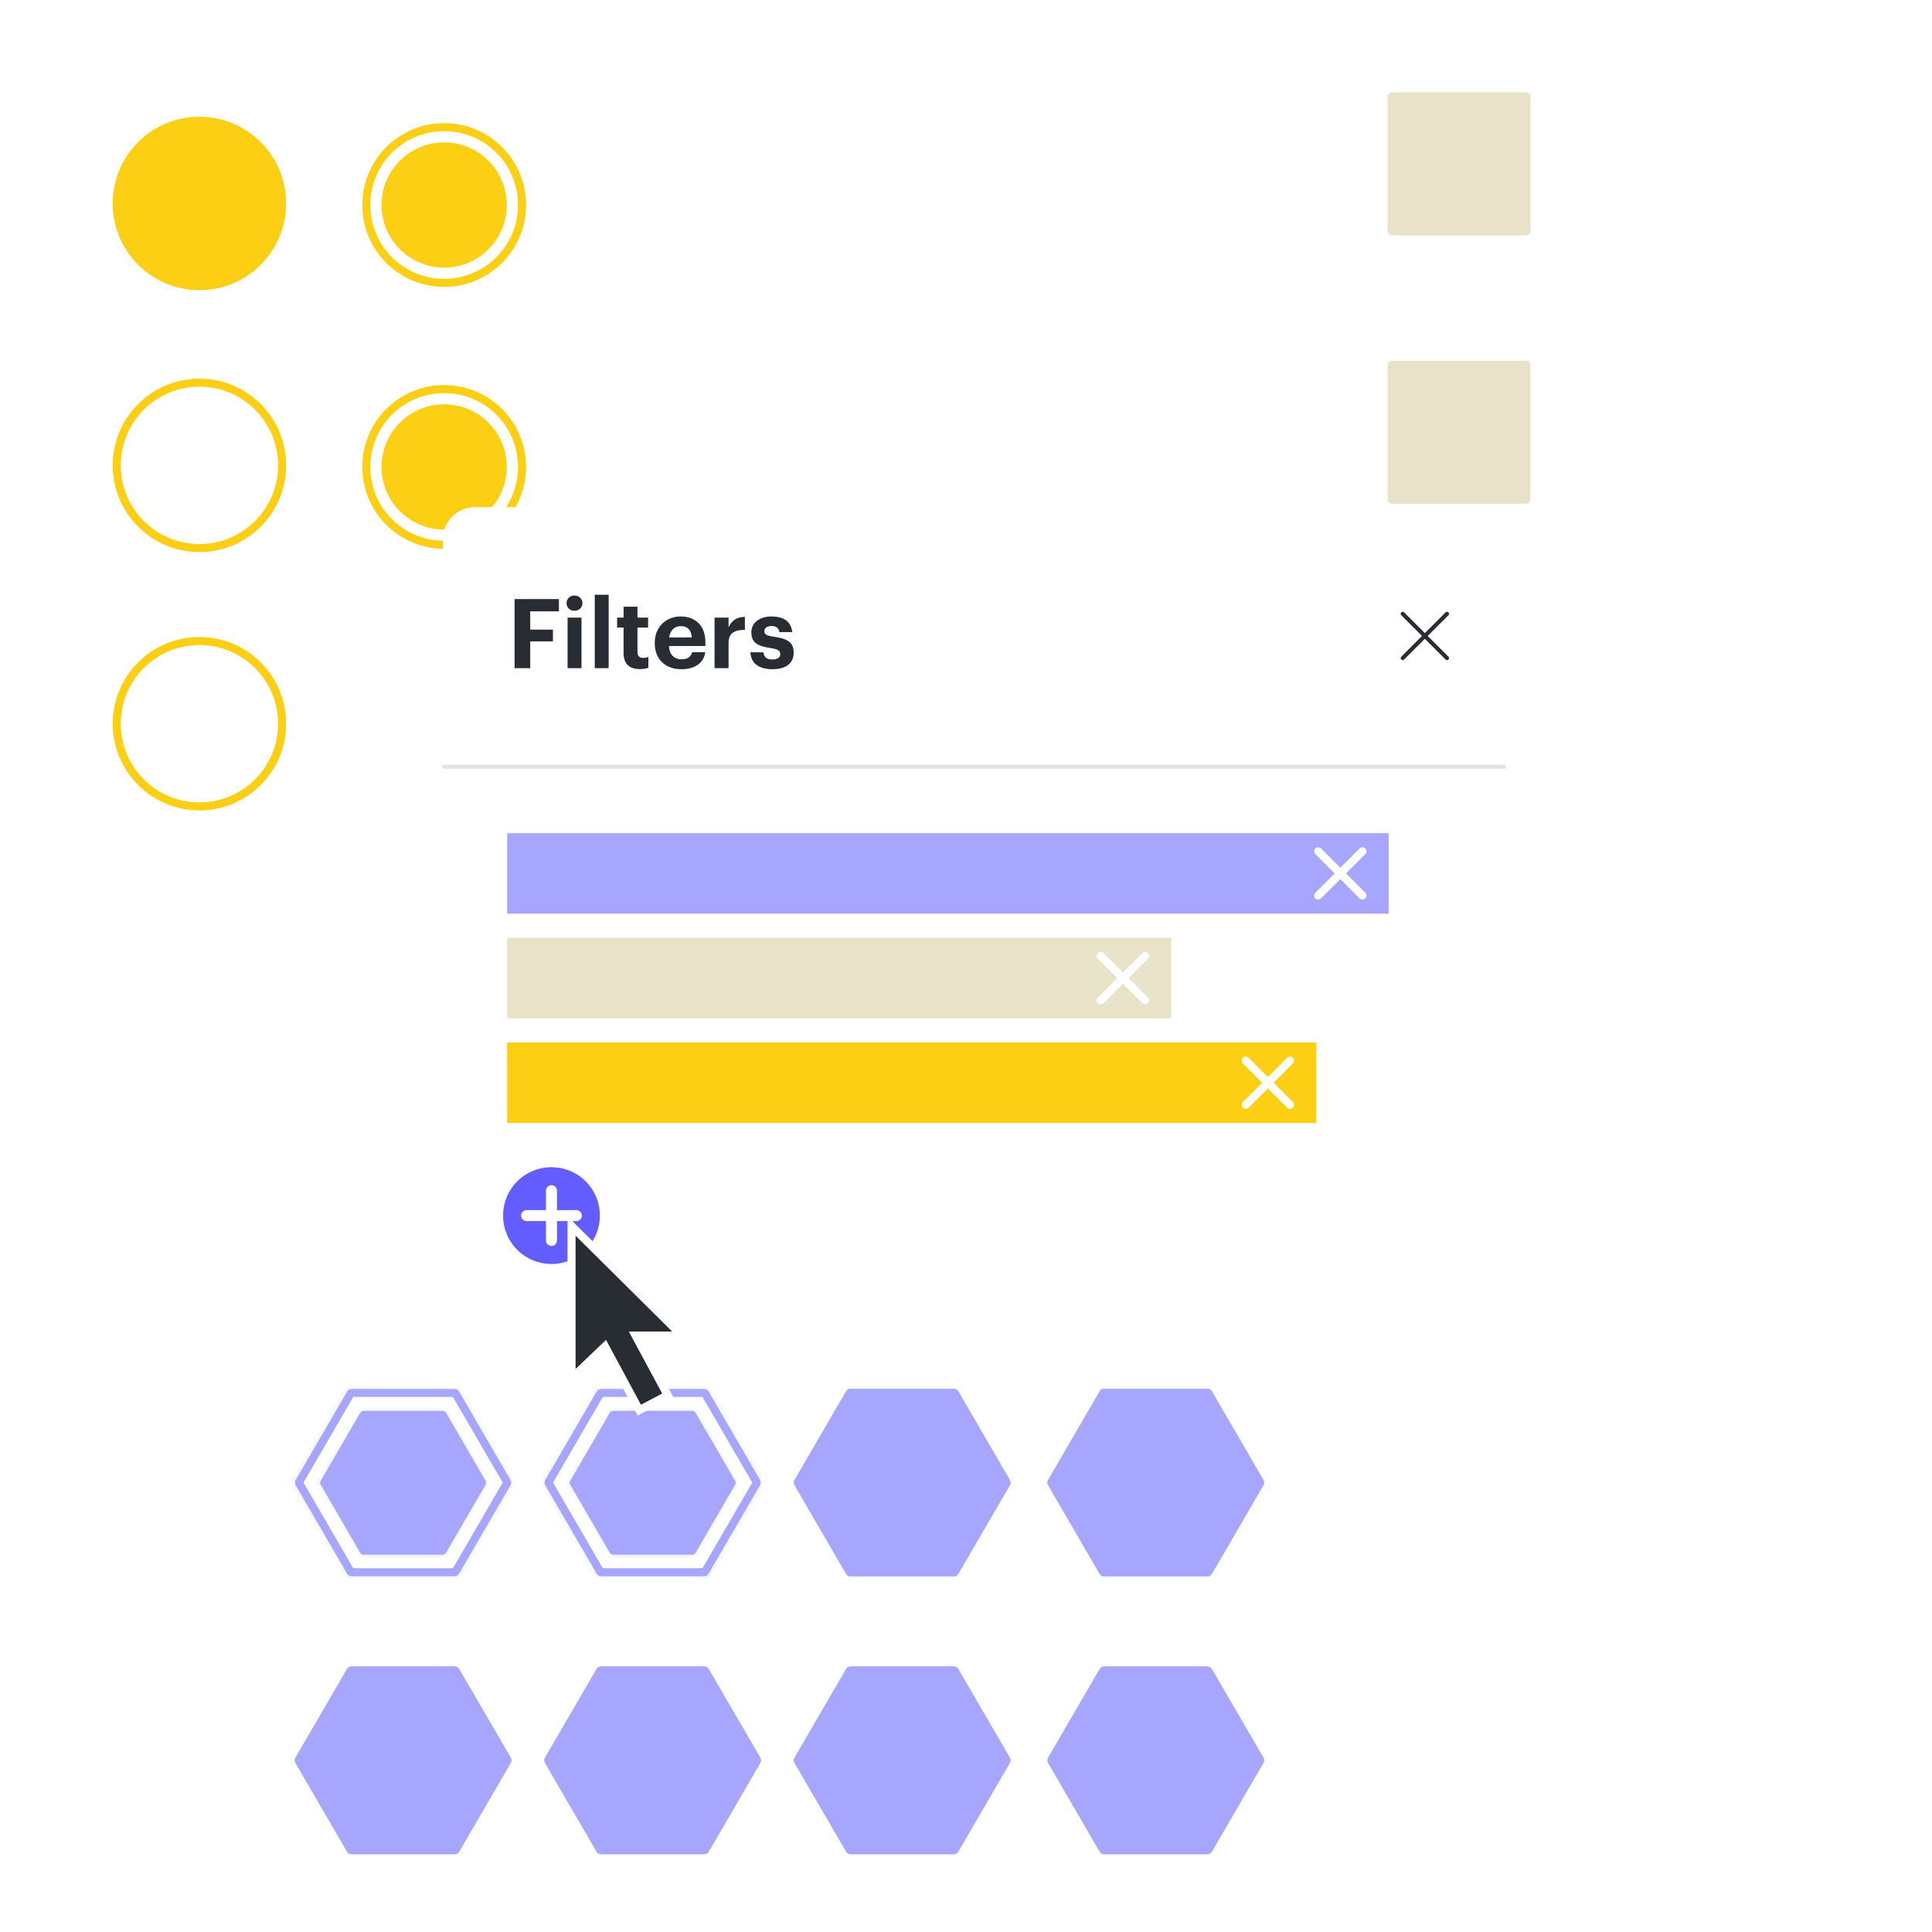 <svg width="480" height="480" viewBox="0 0 480 480" fill="none" xmlns="http://www.w3.org/2000/svg">
<rect width="480" height="480" fill="white"/>
<circle cx="110.346" cy="50.934" r="14.559" fill="#FCCE14" stroke="#FCCE14" stroke-width="2"/>
<circle cx="110.347" cy="50.934" r="19.347" stroke="#FCCE14" stroke-width="2"/>
<circle cx="110.346" cy="116.008" r="14.559" fill="#FCCE14" stroke="#FCCE14" stroke-width="2"/>
<circle cx="110.347" cy="116.008" r="19.347" stroke="#FCCE14" stroke-width="2"/>
<circle cx="49.544" cy="50.544" r="20.544" fill="#FCCE14" stroke="#FCCE14" stroke-width="2"/>
<circle cx="49.544" cy="179.805" r="20.544" stroke="#FCCE14" stroke-width="2"/>
<circle cx="49.544" cy="115.618" r="20.544" stroke="#FCCE14" stroke-width="2"/>
<mask id="path-8-inside-1" fill="white">
<rect x="408.836" y="224.261" width="33.805" height="34.064" rx="0.96"/>
</mask>
<rect x="408.836" y="224.261" width="33.805" height="34.064" rx="0.96" fill="#FAFBFC" stroke="#E8E2C8" stroke-width="4" mask="url(#path-8-inside-1)"/>
<mask id="path-9-inside-2" fill="white">
<rect x="416.371" y="216.985" width="33.805" height="34.064" rx="0.96"/>
</mask>
<rect x="416.371" y="216.985" width="33.805" height="34.064" rx="0.96" stroke="#E8E2C8" stroke-width="4" mask="url(#path-9-inside-2)"/>
<mask id="path-10-inside-3" fill="white">
<rect x="342.174" y="157.599" width="33.805" height="34.064" rx="0.96"/>
</mask>
<rect x="342.174" y="157.599" width="33.805" height="34.064" rx="0.96" fill="#FAFBFC" stroke="#E8E2C8" stroke-width="4" mask="url(#path-10-inside-3)"/>
<mask id="path-11-inside-4" fill="white">
<rect x="349.709" y="150.323" width="33.805" height="34.064" rx="0.96"/>
</mask>
<rect x="349.709" y="150.323" width="33.805" height="34.064" rx="0.96" stroke="#E8E2C8" stroke-width="4" mask="url(#path-11-inside-4)"/>
<mask id="path-12-inside-5" fill="white">
<rect x="342.174" y="217.912" width="33.805" height="34.064" rx="0.96"/>
</mask>
<rect x="342.174" y="217.912" width="33.805" height="34.064" rx="0.96" fill="#FAFBFC" stroke="#E8E2C8" stroke-width="4" mask="url(#path-12-inside-5)"/>
<mask id="path-13-inside-6" fill="white">
<rect x="349.709" y="210.636" width="33.805" height="34.064" rx="0.96"/>
</mask>
<rect x="349.709" y="210.636" width="33.805" height="34.064" rx="0.96" stroke="#E8E2C8" stroke-width="4" mask="url(#path-13-inside-6)"/>
<mask id="path-14-inside-7" fill="white">
<rect x="411.387" y="89.608" width="35.54" height="35.54" rx="1.096"/>
</mask>
<rect x="411.387" y="89.608" width="35.54" height="35.54" rx="1.096" fill="#E8E2C8" stroke="#E8E2C8" stroke-width="4" mask="url(#path-14-inside-7)"/>
<mask id="path-15-inside-8" fill="white">
<rect x="405.662" y="83.662" width="47.201" height="47.201" rx="1.455"/>
</mask>
<rect x="405.662" y="83.662" width="47.201" height="47.201" rx="1.455" stroke="#E8E2C8" stroke-width="4" mask="url(#path-15-inside-8)"/>
<rect x="344.725" y="22.947" width="35.54" height="35.54" rx="1.096" fill="#E8E2C8"/>
<mask id="path-17-inside-9" fill="white">
<rect x="339" y="17" width="47.201" height="47.201" rx="1.455"/>
</mask>
<rect x="339" y="17" width="47.201" height="47.201" rx="1.455" stroke="#E8E2C8" stroke-width="4" mask="url(#path-17-inside-9)"/>
<rect x="344.725" y="89.608" width="35.54" height="35.54" rx="1.096" fill="#E8E2C8"/>
<mask id="path-19-inside-10" fill="white">
<rect x="339" y="83.662" width="47.201" height="47.201" rx="1.455"/>
</mask>
<rect x="339" y="83.662" width="47.201" height="47.201" rx="1.455" stroke="#E8E2C8" stroke-width="4" mask="url(#path-19-inside-10)"/>
<mask id="path-20-inside-11" fill="white">
<rect x="411.387" y="156.269" width="35.54" height="35.54" rx="1.096"/>
</mask>
<rect x="411.387" y="156.269" width="35.54" height="35.54" rx="1.096" fill="#E8E2C8" stroke="#E8E2C8" stroke-width="4" mask="url(#path-20-inside-11)"/>
<mask id="path-21-inside-12" fill="white">
<rect x="405.662" y="150.323" width="47.201" height="47.201" rx="1.455"/>
</mask>
<rect x="405.662" y="150.323" width="47.201" height="47.201" rx="1.455" stroke="#E8E2C8" stroke-width="4" mask="url(#path-21-inside-12)"/>
<mask id="path-22-inside-13" fill="white">
<rect x="411.387" y="22.946" width="35.54" height="35.54" rx="1.096"/>
</mask>
<rect x="411.387" y="22.946" width="35.54" height="35.54" rx="1.096" fill="#E8E2C8" stroke="#E8E2C8" stroke-width="4" mask="url(#path-22-inside-13)"/>
<mask id="path-23-inside-14" fill="white">
<rect x="405.662" y="17" width="47.201" height="47.201" rx="1.455"/>
</mask>
<rect x="405.662" y="17" width="47.201" height="47.201" rx="1.455" stroke="#E8E2C8" stroke-width="4" mask="url(#path-23-inside-14)"/>
<path d="M90.387 351.588C90.384 351.588 90.381 351.589 90.38 351.592L80.616 368.387C80.615 368.39 80.615 368.393 80.616 368.396L90.38 385.191C90.381 385.194 90.384 385.196 90.387 385.196H109.926C109.929 385.196 109.932 385.194 109.934 385.191L119.697 368.396C119.698 368.395 119.698 368.393 119.698 368.391C119.698 368.39 119.698 368.389 119.697 368.387L109.934 351.592C109.932 351.589 109.929 351.588 109.926 351.588H90.387Z" fill="#A7A6FF" stroke="#A7A6FF" stroke-width="2"/>
<mask id="path-25-inside-15" fill="white">
<path d="M109.896 386.141C110.255 386.141 110.587 385.95 110.768 385.639L120.497 368.9C120.679 368.587 120.679 368.2 120.497 367.886L110.768 351.147C110.587 350.836 110.255 350.645 109.896 350.645H90.424C90.065 350.645 89.733 350.836 89.553 351.147L79.823 367.886C79.641 368.2 79.641 368.587 79.823 368.9L89.553 385.639C89.733 385.95 90.065 386.141 90.424 386.141H109.896ZM110.835 385.751C110.655 386.062 110.323 386.253 109.964 386.253H90.356C89.997 386.253 89.665 386.062 89.485 385.751L79.687 368.9C79.505 368.587 79.505 368.2 79.687 367.886L89.485 351.035C89.665 350.724 89.997 350.533 90.356 350.533H109.964C110.323 350.533 110.655 350.724 110.835 351.035L120.633 367.886C120.815 368.2 120.815 368.587 120.633 368.9L110.835 385.751Z"/>
</mask>
<path d="M109.896 386.141C110.255 386.141 110.587 385.95 110.768 385.639L120.497 368.9C120.679 368.587 120.679 368.2 120.497 367.886L110.768 351.147C110.587 350.836 110.255 350.645 109.896 350.645H90.424C90.065 350.645 89.733 350.836 89.553 351.147L79.823 367.886C79.641 368.2 79.641 368.587 79.823 368.9L89.553 385.639C89.733 385.95 90.065 386.141 90.424 386.141H109.896ZM110.835 385.751C110.655 386.062 110.323 386.253 109.964 386.253H90.356C89.997 386.253 89.665 386.062 89.485 385.751L79.687 368.9C79.505 368.587 79.505 368.2 79.687 367.886L89.485 351.035C89.665 350.724 89.997 350.533 90.356 350.533H109.964C110.323 350.533 110.655 350.724 110.835 351.035L120.633 367.886C120.815 368.2 120.815 368.587 120.633 368.9L110.835 385.751Z" fill="#A7A6FF"/>
<path d="M120.633 367.886L118.904 368.891L120.633 367.886ZM120.633 368.9L118.904 367.895L120.633 368.9ZM110.835 351.035L109.106 352.04L110.835 351.035ZM89.485 351.035L91.214 352.04L89.485 351.035ZM79.687 368.9L77.958 369.905L79.687 368.9ZM79.687 367.886L77.958 366.881L79.687 367.886ZM89.485 385.751L91.214 384.746L89.485 385.751ZM110.835 385.751L109.106 384.746L110.835 385.751ZM89.553 385.639L87.823 386.644L89.553 385.639ZM79.823 367.886L81.552 368.891L79.823 367.886ZM79.823 368.9L81.552 367.895L79.823 368.9ZM89.553 351.147L91.282 352.152L89.553 351.147ZM110.768 351.147L109.038 352.152L110.768 351.147ZM120.497 368.9L122.226 369.905L120.497 368.9ZM120.497 367.886L122.226 366.881L120.497 367.886ZM110.768 385.639L109.038 384.634L110.768 385.639ZM109.038 384.634L118.768 367.895L122.226 369.905L112.497 386.644L109.038 384.634ZM118.768 368.891L109.038 352.152L112.497 350.142L122.226 366.881L118.768 368.891ZM109.896 352.645H90.424V348.645H109.896V352.645ZM91.282 352.152L81.552 368.891L78.094 366.881L87.823 350.142L91.282 352.152ZM81.552 367.895L91.282 384.634L87.823 386.644L78.094 369.905L81.552 367.895ZM90.424 384.141H109.896V388.141H90.424V384.141ZM109.964 388.253H90.356V384.253H109.964V388.253ZM87.756 386.757L77.958 369.905L81.416 367.895L91.214 384.746L87.756 386.757ZM77.958 366.881L87.756 350.029L91.214 352.04L81.416 368.891L77.958 366.881ZM90.356 348.533H109.964V352.533H90.356V348.533ZM112.564 350.029L122.362 366.881L118.904 368.891L109.106 352.04L112.564 350.029ZM122.362 369.905L112.564 386.757L109.106 384.746L118.904 367.895L122.362 369.905ZM122.362 366.881C122.905 367.816 122.905 368.97 122.362 369.905L118.904 367.895C118.725 368.203 118.725 368.583 118.904 368.891L122.362 366.881ZM109.964 348.533C111.035 348.533 112.026 349.103 112.564 350.029L109.106 352.04C109.284 352.345 109.61 352.533 109.964 352.533V348.533ZM87.756 350.029C88.294 349.103 89.285 348.533 90.356 348.533V352.533C90.71 352.533 91.036 352.345 91.214 352.04L87.756 350.029ZM77.958 369.905C77.415 368.97 77.415 367.816 77.958 366.881L81.416 368.891C81.595 368.583 81.595 368.203 81.416 367.895L77.958 369.905ZM90.356 388.253C89.285 388.253 88.294 387.683 87.756 386.757L91.214 384.746C91.036 384.441 90.71 384.253 90.356 384.253V388.253ZM109.964 384.253C109.61 384.253 109.284 384.441 109.106 384.746L112.564 386.757C112.026 387.683 111.035 388.253 109.964 388.253V384.253ZM91.282 384.634C91.104 384.329 90.778 384.141 90.424 384.141V388.141C89.353 388.141 88.362 387.571 87.823 386.644L91.282 384.634ZM81.552 368.891C81.731 368.583 81.731 368.203 81.552 367.895L78.094 369.905C77.55 368.97 77.55 367.816 78.094 366.881L81.552 368.891ZM90.424 352.645C90.778 352.645 91.104 352.457 91.282 352.152L87.823 350.142C88.362 349.215 89.353 348.645 90.424 348.645V352.645ZM109.038 352.152C109.216 352.457 109.542 352.645 109.896 352.645V348.645C110.967 348.645 111.958 349.215 112.497 350.142L109.038 352.152ZM118.768 367.895C118.589 368.203 118.589 368.583 118.768 368.891L122.226 366.881C122.77 367.816 122.77 368.97 122.226 369.905L118.768 367.895ZM112.497 386.644C111.958 387.571 110.967 388.141 109.896 388.141V384.141C109.542 384.141 109.216 384.329 109.038 384.634L112.497 386.644Z" fill="#A7A6FF" mask="url(#path-25-inside-15)"/>
<path d="M87.376 346.074C87.263 346.074 87.158 346.134 87.101 346.232L74.338 368.188C74.28 368.287 74.28 368.409 74.338 368.508L87.101 390.464C87.158 390.562 87.263 390.622 87.376 390.622H112.919C113.032 390.622 113.137 390.562 113.194 390.464L125.957 368.508C126.015 368.409 126.015 368.287 125.957 368.188L113.194 346.232C113.137 346.134 113.032 346.074 112.919 346.074H87.376Z" stroke="#A7A6FF" stroke-width="2"/>
<mask id="path-28-inside-16" fill="white">
<path d="M112.875 391.548C113.345 391.548 113.779 391.298 114.015 390.892L126.734 369.01C126.972 368.6 126.972 368.095 126.734 367.685L114.015 345.803C113.779 345.397 113.345 345.147 112.875 345.147H87.421C86.952 345.147 86.518 345.397 86.282 345.803L73.562 367.685C73.325 368.095 73.325 368.6 73.562 369.01L86.282 390.892C86.518 391.298 86.952 391.548 87.421 391.548H112.875ZM114.104 391.039C113.868 391.445 113.434 391.695 112.964 391.695H87.333C86.863 391.695 86.429 391.445 86.193 391.039L73.385 369.01C73.147 368.601 73.147 368.095 73.385 367.685L86.193 345.656C86.429 345.25 86.863 345 87.333 345H112.964C113.434 345 113.868 345.25 114.104 345.656L126.911 367.685C127.149 368.095 127.149 368.601 126.911 369.01L114.104 391.039Z"/>
</mask>
<path d="M126.911 367.685L128.64 366.68L126.911 367.685ZM126.911 369.01L128.64 370.015L126.911 369.01ZM114.104 345.656L112.375 346.661L114.104 345.656ZM86.193 345.656L84.464 344.651L86.193 345.656ZM73.385 369.01L71.656 370.015L73.385 369.01ZM73.385 367.685L71.656 366.68L73.385 367.685ZM86.193 391.039L84.464 392.045L86.193 391.039ZM114.104 391.039L112.375 390.034L114.104 391.039ZM86.282 390.892L88.011 389.887L86.282 390.892ZM86.282 345.803L88.011 346.808L86.282 345.803ZM114.015 345.803L112.286 346.808L114.015 345.803ZM126.734 369.01L125.005 368.005L126.734 369.01ZM126.734 367.685L125.005 368.69L126.734 367.685ZM114.015 390.892L115.744 391.897L114.015 390.892ZM112.286 389.887L125.005 368.005L128.463 370.015L115.744 391.897L112.286 389.887ZM125.005 368.69L112.286 346.808L115.744 344.798L128.463 366.68L125.005 368.69ZM112.875 347.147H87.421V343.147H112.875V347.147ZM88.011 346.808L75.292 368.69L71.833 366.68L84.552 344.798L88.011 346.808ZM75.292 368.005L88.011 389.887L84.552 391.897L71.833 370.015L75.292 368.005ZM87.421 389.548H112.875V393.548H87.421V389.548ZM112.964 393.695H87.333V389.695H112.964V393.695ZM84.464 392.045L71.656 370.015L75.114 368.005L87.922 390.034L84.464 392.045ZM71.656 366.68L84.464 344.651L87.922 346.661L75.114 368.69L71.656 366.68ZM87.333 343H112.964V347H87.333V343ZM115.833 344.651L128.64 366.68L125.182 368.69L112.375 346.661L115.833 344.651ZM128.64 370.015L115.833 392.045L112.375 390.034L125.182 368.005L128.64 370.015ZM128.64 366.68C129.24 367.711 129.24 368.984 128.64 370.015L125.182 368.005C125.059 368.217 125.059 368.478 125.182 368.69L128.64 366.68ZM112.964 343C114.146 343 115.239 343.629 115.833 344.651L112.375 346.661C112.497 346.871 112.721 347 112.964 347V343ZM84.464 344.651C85.058 343.629 86.151 343 87.333 343V347C87.575 347 87.8 346.871 87.922 346.661L84.464 344.651ZM71.656 370.015C71.057 368.984 71.057 367.711 71.656 366.68L75.114 368.69C75.237 368.478 75.237 368.217 75.114 368.005L71.656 370.015ZM87.333 393.695C86.151 393.695 85.058 393.066 84.464 392.045L87.922 390.034C87.8 389.824 87.575 389.695 87.333 389.695V393.695ZM112.964 389.695C112.721 389.695 112.497 389.824 112.375 390.034L115.833 392.045C115.239 393.066 114.146 393.695 112.964 393.695V389.695ZM88.011 389.887C87.889 389.677 87.664 389.548 87.421 389.548V393.548C86.239 393.548 85.147 392.919 84.552 391.897L88.011 389.887ZM75.292 368.69C75.415 368.478 75.415 368.217 75.292 368.005L71.833 370.015C71.234 368.984 71.234 367.711 71.833 366.68L75.292 368.69ZM87.421 347.147C87.664 347.147 87.889 347.018 88.011 346.808L84.552 344.798C85.147 343.776 86.239 343.147 87.421 343.147V347.147ZM112.286 346.808C112.408 347.018 112.632 347.147 112.875 347.147V343.147C114.057 343.147 115.15 343.776 115.744 344.798L112.286 346.808ZM125.005 368.005C124.882 368.217 124.882 368.478 125.005 368.69L128.463 366.68C129.062 367.711 129.062 368.984 128.463 370.015L125.005 368.005ZM115.744 391.897C115.15 392.919 114.057 393.548 112.875 393.548V389.548C112.632 389.548 112.408 389.677 112.286 389.887L115.744 391.897Z" fill="#A7A6FF" mask="url(#path-28-inside-16)"/>
<path d="M87.376 414.074C86.907 414.074 86.472 414.324 86.236 414.73L73.473 436.685C73.235 437.095 73.235 437.601 73.473 438.01L86.236 459.966C86.472 460.372 86.907 460.622 87.376 460.622H112.919C113.388 460.622 113.822 460.372 114.058 459.966L126.822 438.01C127.06 437.601 127.06 437.095 126.822 436.685L114.058 414.73C113.822 414.324 113.388 414.074 112.919 414.074H87.376Z" fill="#A7A6FF"/>
<path d="M112.875 460.548C113.345 460.548 113.779 460.298 114.015 459.892L126.734 438.01C126.972 437.6 126.972 437.095 126.734 436.685L114.015 414.803C113.779 414.397 113.345 414.147 112.875 414.147H87.421C86.952 414.147 86.518 414.397 86.282 414.803L73.562 436.685C73.325 437.095 73.325 437.6 73.562 438.01L86.282 459.892C86.518 460.298 86.952 460.548 87.421 460.548H112.875ZM114.104 460.039C113.868 460.445 113.434 460.695 112.964 460.695H87.333C86.863 460.695 86.429 460.445 86.193 460.039L73.385 438.01C73.147 437.601 73.147 437.095 73.385 436.685L86.193 414.656C86.429 414.25 86.863 414 87.333 414H112.964C113.434 414 113.868 414.25 114.104 414.656L126.911 436.685C127.149 437.095 127.149 437.601 126.911 438.01L114.104 460.039Z" fill="#A7A6FF"/>
<path d="M149.376 414.074C148.907 414.074 148.472 414.324 148.236 414.73L135.473 436.685C135.235 437.095 135.235 437.601 135.473 438.01L148.236 459.966C148.472 460.372 148.907 460.622 149.376 460.622H174.919C175.388 460.622 175.822 460.372 176.058 459.966L188.822 438.01C189.06 437.601 189.06 437.095 188.822 436.685L176.058 414.73C175.822 414.324 175.388 414.074 174.919 414.074H149.376Z" fill="#A7A6FF"/>
<path d="M174.875 460.548C175.345 460.548 175.779 460.298 176.015 459.892L188.734 438.01C188.972 437.6 188.972 437.095 188.734 436.685L176.015 414.803C175.779 414.397 175.345 414.147 174.875 414.147H149.421C148.952 414.147 148.518 414.397 148.282 414.803L135.563 436.685C135.324 437.095 135.324 437.6 135.563 438.01L148.282 459.892C148.518 460.298 148.952 460.548 149.421 460.548H174.875ZM176.104 460.039C175.868 460.445 175.434 460.695 174.964 460.695H149.333C148.863 460.695 148.429 460.445 148.193 460.039L135.385 438.01C135.147 437.601 135.147 437.095 135.385 436.685L148.193 414.656C148.429 414.25 148.863 414 149.333 414H174.964C175.434 414 175.868 414.25 176.104 414.656L188.911 436.685C189.149 437.095 189.149 437.601 188.911 438.01L176.104 460.039Z" fill="#A7A6FF"/>
<path d="M211.374 414.074C210.905 414.074 210.471 414.324 210.234 414.73L197.471 436.686C197.233 437.096 197.233 437.601 197.471 438.011L210.234 459.967C210.471 460.373 210.905 460.623 211.374 460.623H236.917C237.386 460.623 237.821 460.373 238.057 459.967L250.82 438.011C251.058 437.601 251.058 437.096 250.82 436.686L238.057 414.73C237.821 414.324 237.386 414.074 236.917 414.074H211.374Z" fill="#A7A6FF"/>
<path d="M236.875 460.548C237.345 460.548 237.779 460.298 238.015 459.892L250.734 438.01C250.972 437.6 250.972 437.095 250.734 436.685L238.015 414.803C237.779 414.397 237.345 414.147 236.875 414.147H211.421C210.952 414.147 210.518 414.397 210.282 414.803L197.563 436.685C197.324 437.095 197.324 437.6 197.563 438.01L210.282 459.892C210.518 460.298 210.952 460.548 211.421 460.548H236.875ZM238.104 460.039C237.868 460.445 237.434 460.695 236.964 460.695H211.333C210.863 460.695 210.429 460.445 210.193 460.039L197.385 438.01C197.147 437.601 197.147 437.095 197.385 436.685L210.193 414.656C210.429 414.25 210.863 414 211.333 414H236.964C237.434 414 237.868 414.25 238.104 414.656L250.911 436.685C251.149 437.095 251.149 437.601 250.911 438.01L238.104 460.039Z" fill="#A7A6FF"/>
<path d="M211.374 345.074C210.905 345.074 210.471 345.324 210.234 345.73L197.471 367.685C197.233 368.095 197.233 368.601 197.471 369.01L210.234 390.966C210.471 391.372 210.905 391.622 211.374 391.622H236.917C237.386 391.622 237.821 391.372 238.057 390.966L250.82 369.01C251.058 368.601 251.058 368.095 250.82 367.685L238.057 345.73C237.821 345.324 237.386 345.074 236.917 345.074H211.374Z" fill="#A7A6FF"/>
<path d="M236.875 391.548C237.345 391.548 237.779 391.298 238.015 390.892L250.734 369.01C250.972 368.6 250.972 368.095 250.734 367.685L238.015 345.803C237.779 345.397 237.345 345.147 236.875 345.147H211.421C210.952 345.147 210.518 345.397 210.282 345.803L197.563 367.685C197.324 368.095 197.324 368.6 197.563 369.01L210.282 390.892C210.518 391.298 210.952 391.548 211.421 391.548H236.875ZM238.104 391.039C237.868 391.445 237.434 391.695 236.964 391.695H211.333C210.863 391.695 210.429 391.445 210.193 391.039L197.385 369.01C197.147 368.601 197.147 368.095 197.385 367.685L210.193 345.656C210.429 345.25 210.863 345 211.333 345H236.964C237.434 345 237.868 345.25 238.104 345.656L250.911 367.685C251.149 368.095 251.149 368.601 250.911 369.01L238.104 391.039Z" fill="#A7A6FF"/>
<path d="M274.374 345.074C273.905 345.074 273.471 345.324 273.234 345.73L260.471 367.685C260.233 368.095 260.233 368.601 260.471 369.01L273.234 390.966C273.471 391.372 273.905 391.622 274.374 391.622H299.917C300.386 391.622 300.821 391.372 301.057 390.966L313.82 369.01C314.058 368.601 314.058 368.095 313.82 367.685L301.057 345.73C300.821 345.324 300.386 345.074 299.917 345.074H274.374Z" fill="#A7A6FF"/>
<path d="M299.875 391.548C300.345 391.548 300.779 391.298 301.015 390.892L313.734 369.01C313.972 368.6 313.972 368.095 313.734 367.685L301.015 345.803C300.779 345.397 300.345 345.147 299.875 345.147H274.421C273.952 345.147 273.518 345.397 273.282 345.803L260.563 367.685C260.324 368.095 260.324 368.6 260.563 369.01L273.282 390.892C273.518 391.298 273.952 391.548 274.421 391.548H299.875ZM301.104 391.039C300.868 391.445 300.434 391.695 299.964 391.695H274.333C273.863 391.695 273.429 391.445 273.193 391.039L260.385 369.01C260.147 368.601 260.147 368.095 260.385 367.685L273.193 345.656C273.429 345.25 273.863 345 274.333 345H299.964C300.434 345 300.868 345.25 301.104 345.656L313.911 367.685C314.149 368.095 314.149 368.601 313.911 369.01L301.104 391.039Z" fill="#A7A6FF"/>
<path d="M274.374 414.074C273.905 414.074 273.471 414.324 273.234 414.73L260.471 436.685C260.233 437.095 260.233 437.601 260.471 438.01L273.234 459.966C273.471 460.372 273.905 460.622 274.374 460.622H299.917C300.386 460.622 300.821 460.372 301.057 459.966L313.82 438.01C314.058 437.601 314.058 437.095 313.82 436.685L301.057 414.73C300.821 414.324 300.386 414.074 299.917 414.074H274.374Z" fill="#A7A6FF"/>
<path d="M299.875 460.548C300.345 460.548 300.779 460.298 301.015 459.892L313.734 438.01C313.972 437.6 313.972 437.095 313.734 436.685L301.015 414.803C300.779 414.397 300.345 414.147 299.875 414.147H274.421C273.952 414.147 273.518 414.397 273.282 414.803L260.563 436.685C260.324 437.095 260.324 437.6 260.563 438.01L273.282 459.892C273.518 460.298 273.952 460.548 274.421 460.548H299.875ZM301.104 460.039C300.868 460.445 300.434 460.695 299.964 460.695H274.333C273.863 460.695 273.429 460.445 273.193 460.039L260.385 438.01C260.147 437.601 260.147 437.095 260.385 436.685L273.193 414.656C273.429 414.25 273.863 414 274.333 414H299.964C300.434 414 300.868 414.25 301.104 414.656L313.911 436.685C314.149 437.095 314.149 437.601 313.911 438.01L301.104 460.039Z" fill="#A7A6FF"/>
<path d="M152.385 351.588C152.382 351.588 152.379 351.589 152.378 351.592L142.614 368.387C142.613 368.39 142.613 368.393 142.614 368.396L152.378 385.191C152.379 385.194 152.382 385.196 152.385 385.196H171.924C171.927 385.196 171.93 385.194 171.932 385.191L181.695 368.396C181.696 368.395 181.696 368.393 181.696 368.391C181.696 368.39 181.696 368.389 181.695 368.387L171.932 351.592C171.93 351.589 171.927 351.588 171.924 351.588H152.385Z" fill="#A7A6FF" stroke="#A7A6FF" stroke-width="2"/>
<mask id="path-43-inside-17" fill="white">
<path d="M171.894 386.141C172.253 386.141 172.585 385.95 172.766 385.639L182.495 368.9C182.677 368.587 182.677 368.2 182.495 367.886L172.766 351.147C172.585 350.837 172.253 350.645 171.894 350.645H152.423C152.063 350.645 151.731 350.837 151.551 351.147L141.821 367.886C141.639 368.2 141.639 368.587 141.821 368.9L151.551 385.639C151.731 385.95 152.063 386.141 152.423 386.141H171.894ZM172.833 385.751C172.653 386.062 172.321 386.253 171.962 386.253H152.355C151.995 386.253 151.663 386.062 151.483 385.751L141.685 368.9C141.503 368.587 141.503 368.2 141.685 367.886L151.483 351.035C151.663 350.724 151.995 350.533 152.355 350.533H171.962C172.321 350.533 172.653 350.724 172.833 351.035L182.631 367.886C182.813 368.2 182.813 368.587 182.631 368.9L172.833 385.751Z"/>
</mask>
<path d="M171.894 386.141C172.253 386.141 172.585 385.95 172.766 385.639L182.495 368.9C182.677 368.587 182.677 368.2 182.495 367.886L172.766 351.147C172.585 350.837 172.253 350.645 171.894 350.645H152.423C152.063 350.645 151.731 350.837 151.551 351.147L141.821 367.886C141.639 368.2 141.639 368.587 141.821 368.9L151.551 385.639C151.731 385.95 152.063 386.141 152.423 386.141H171.894ZM172.833 385.751C172.653 386.062 172.321 386.253 171.962 386.253H152.355C151.995 386.253 151.663 386.062 151.483 385.751L141.685 368.9C141.503 368.587 141.503 368.2 141.685 367.886L151.483 351.035C151.663 350.724 151.995 350.533 152.355 350.533H171.962C172.321 350.533 172.653 350.724 172.833 351.035L182.631 367.886C182.813 368.2 182.813 368.587 182.631 368.9L172.833 385.751Z" fill="#A7A6FF"/>
<path d="M182.631 367.886L180.902 368.891L182.631 367.886ZM182.631 368.9L180.902 367.895L182.631 368.9ZM172.833 351.035L171.104 352.04L172.833 351.035ZM151.483 351.035L153.212 352.04L151.483 351.035ZM141.685 368.9L139.956 369.905L141.685 368.9ZM141.685 367.886L139.956 366.881L141.685 367.886ZM151.483 385.751L153.212 384.746L151.483 385.751ZM172.833 385.751L171.104 384.746L172.833 385.751ZM151.551 385.639L149.821 386.644L151.551 385.639ZM141.821 367.886L143.55 368.891L141.821 367.886ZM141.821 368.9L143.55 367.895L141.821 368.9ZM151.551 351.147L153.28 352.152L151.551 351.147ZM172.766 351.147L171.036 352.152L172.766 351.147ZM182.495 368.9L184.224 369.905L182.495 368.9ZM182.495 367.886L184.224 366.881L182.495 367.886ZM172.766 385.639L171.036 384.634L172.766 385.639ZM171.036 384.634L180.766 367.895L184.224 369.905L174.495 386.644L171.036 384.634ZM180.766 368.891L171.036 352.152L174.495 350.142L184.224 366.881L180.766 368.891ZM171.894 352.645H152.423V348.645H171.894V352.645ZM153.28 352.152L143.55 368.891L140.092 366.881L149.821 350.142L153.28 352.152ZM143.55 367.895L153.28 384.634L149.821 386.644L140.092 369.905L143.55 367.895ZM152.423 384.141H171.894V388.141H152.423V384.141ZM171.962 388.253H152.355V384.253H171.962V388.253ZM149.754 386.757L139.956 369.905L143.414 367.895L153.212 384.746L149.754 386.757ZM139.956 366.881L149.754 350.029L153.212 352.04L143.414 368.891L139.956 366.881ZM152.355 348.533H171.962V352.533H152.355V348.533ZM174.562 350.029L184.36 366.881L180.902 368.891L171.104 352.04L174.562 350.029ZM184.36 369.905L174.562 386.757L171.104 384.746L180.902 367.895L184.36 369.905ZM184.36 366.881C184.903 367.816 184.903 368.97 184.36 369.905L180.902 367.895C180.723 368.203 180.723 368.583 180.902 368.891L184.36 366.881ZM171.962 348.533C173.033 348.533 174.024 349.103 174.562 350.029L171.104 352.04C171.282 352.345 171.608 352.533 171.962 352.533V348.533ZM149.754 350.029C150.292 349.103 151.283 348.533 152.355 348.533V352.533C152.708 352.533 153.034 352.345 153.212 352.04L149.754 350.029ZM139.956 369.905C139.413 368.97 139.413 367.816 139.956 366.881L143.414 368.891C143.593 368.583 143.593 368.203 143.414 367.895L139.956 369.905ZM152.355 388.253C151.283 388.253 150.292 387.683 149.754 386.757L153.212 384.746C153.034 384.441 152.708 384.253 152.355 384.253V388.253ZM171.962 384.253C171.608 384.253 171.282 384.441 171.104 384.746L174.562 386.757C174.024 387.683 173.033 388.253 171.962 388.253V384.253ZM153.28 384.634C153.102 384.329 152.776 384.141 152.423 384.141V388.141C151.351 388.141 150.36 387.571 149.821 386.644L153.28 384.634ZM143.55 368.891C143.729 368.583 143.729 368.203 143.55 367.895L140.092 369.905C139.549 368.97 139.549 367.816 140.092 366.881L143.55 368.891ZM152.423 352.645C152.776 352.645 153.102 352.458 153.28 352.152L149.821 350.142C150.36 349.215 151.351 348.645 152.423 348.645V352.645ZM171.036 352.152C171.214 352.458 171.54 352.645 171.894 352.645V348.645C172.965 348.645 173.956 349.215 174.495 350.142L171.036 352.152ZM180.766 367.895C180.587 368.203 180.587 368.583 180.766 368.891L184.224 366.881C184.768 367.816 184.768 368.97 184.224 369.905L180.766 367.895ZM174.495 386.644C173.956 387.571 172.965 388.141 171.894 388.141V384.141C171.54 384.141 171.214 384.329 171.036 384.634L174.495 386.644Z" fill="#A7A6FF" mask="url(#path-43-inside-17)"/>
<path d="M149.374 346.074C149.261 346.074 149.156 346.135 149.099 346.233L136.336 368.188C136.278 368.287 136.278 368.41 136.336 368.508L149.099 390.464C149.156 390.562 149.261 390.623 149.374 390.623H174.917C175.03 390.623 175.135 390.562 175.192 390.464L187.955 368.508C188.013 368.41 188.013 368.287 187.955 368.188L175.192 346.233C175.135 346.135 175.03 346.074 174.917 346.074H149.374Z" stroke="#A7A6FF" stroke-width="2"/>
<mask id="path-46-inside-18" fill="white">
<path d="M174.875 391.548C175.345 391.548 175.779 391.298 176.015 390.892L188.734 369.01C188.972 368.6 188.972 368.095 188.734 367.685L176.015 345.803C175.779 345.397 175.345 345.147 174.875 345.147H149.421C148.952 345.147 148.518 345.397 148.282 345.803L135.563 367.685C135.324 368.095 135.324 368.6 135.563 369.01L148.282 390.892C148.518 391.298 148.952 391.548 149.421 391.548H174.875ZM176.104 391.039C175.868 391.445 175.434 391.695 174.964 391.695H149.333C148.863 391.695 148.429 391.445 148.193 391.039L135.385 369.01C135.147 368.601 135.147 368.095 135.385 367.685L148.193 345.656C148.429 345.25 148.863 345 149.333 345H174.964C175.434 345 175.868 345.25 176.104 345.656L188.911 367.685C189.149 368.095 189.149 368.601 188.911 369.01L176.104 391.039Z"/>
</mask>
<path d="M188.911 367.685L190.64 366.68L188.911 367.685ZM188.911 369.01L190.64 370.015L188.911 369.01ZM176.104 345.656L174.375 346.661L176.104 345.656ZM148.193 345.656L146.464 344.651L148.193 345.656ZM135.385 369.01L133.656 370.015L135.385 369.01ZM135.385 367.685L133.656 366.68L135.385 367.685ZM148.193 391.039L146.464 392.045L148.193 391.039ZM176.104 391.039L174.375 390.034L176.104 391.039ZM148.282 390.892L150.011 389.887L148.282 390.892ZM148.282 345.803L150.011 346.808L148.282 345.803ZM176.015 345.803L174.286 346.808L176.015 345.803ZM188.734 369.01L187.005 368.005L188.734 369.01ZM188.734 367.685L187.005 368.69L188.734 367.685ZM176.015 390.892L177.744 391.897L176.015 390.892ZM174.286 389.887L187.005 368.005L190.463 370.015L177.744 391.897L174.286 389.887ZM187.005 368.69L174.286 346.808L177.744 344.798L190.463 366.68L187.005 368.69ZM174.875 347.147H149.421V343.147H174.875V347.147ZM150.011 346.808L137.292 368.69L133.833 366.68L146.553 344.798L150.011 346.808ZM137.292 368.005L150.011 389.887L146.553 391.897L133.833 370.015L137.292 368.005ZM149.421 389.548H174.875V393.548H149.421V389.548ZM174.964 393.695H149.333V389.695H174.964V393.695ZM146.464 392.045L133.656 370.015L137.114 368.005L149.922 390.034L146.464 392.045ZM133.656 366.68L146.464 344.651L149.922 346.661L137.114 368.69L133.656 366.68ZM149.333 343H174.964V347H149.333V343ZM177.833 344.651L190.64 366.68L187.182 368.69L174.375 346.661L177.833 344.651ZM190.64 370.015L177.833 392.045L174.375 390.034L187.182 368.005L190.64 370.015ZM190.64 366.68C191.24 367.711 191.24 368.984 190.64 370.015L187.182 368.005C187.059 368.217 187.059 368.478 187.182 368.69L190.64 366.68ZM174.964 343C176.146 343 177.239 343.629 177.833 344.651L174.375 346.661C174.497 346.871 174.721 347 174.964 347V343ZM146.464 344.651C147.058 343.629 148.151 343 149.333 343V347C149.575 347 149.8 346.871 149.922 346.661L146.464 344.651ZM133.656 370.015C133.057 368.984 133.057 367.711 133.656 366.68L137.114 368.69C137.237 368.478 137.237 368.217 137.114 368.005L133.656 370.015ZM149.333 393.695C148.151 393.695 147.058 393.066 146.464 392.045L149.922 390.034C149.8 389.824 149.575 389.695 149.333 389.695V393.695ZM174.964 389.695C174.721 389.695 174.497 389.824 174.375 390.034L177.833 392.045C177.239 393.066 176.146 393.695 174.964 393.695V389.695ZM150.011 389.887C149.889 389.677 149.664 389.548 149.421 389.548V393.548C148.239 393.548 147.147 392.919 146.553 391.897L150.011 389.887ZM137.292 368.69C137.415 368.478 137.415 368.217 137.292 368.005L133.833 370.015C133.234 368.984 133.234 367.711 133.833 366.68L137.292 368.69ZM149.421 347.147C149.664 347.147 149.889 347.018 150.011 346.808L146.553 344.798C147.147 343.776 148.239 343.147 149.421 343.147V347.147ZM174.286 346.808C174.408 347.018 174.632 347.147 174.875 347.147V343.147C176.057 343.147 177.15 343.776 177.744 344.798L174.286 346.808ZM187.005 368.005C186.882 368.217 186.882 368.478 187.005 368.69L190.463 366.68C191.062 367.711 191.062 368.984 190.463 370.015L187.005 368.005ZM177.744 391.897C177.15 392.919 176.057 393.548 174.875 393.548V389.548C174.632 389.548 174.408 389.677 174.286 389.887L177.744 391.897Z" fill="#A7A6FF" mask="url(#path-46-inside-18)"/>
<g filter="url(#filter0_d)">
<rect x="110" y="125" width="264" height="196" rx="8" fill="white"/>
<path d="M127.848 165H131.736V158.352H137.376V155.424H131.736V150.888H138.864V147.84H127.848V165ZM141.015 165H144.471V152.448H141.015V165ZM142.719 150.744C143.847 150.744 144.711 149.928 144.711 148.848C144.711 147.768 143.847 146.952 142.719 146.952C141.615 146.952 140.751 147.768 140.751 148.848C140.751 149.928 141.615 150.744 142.719 150.744ZM147.765 165H151.221V146.76H147.765V165ZM158.979 165.24C159.915 165.24 160.611 165.072 161.091 164.904V162.216C160.683 162.384 160.299 162.456 159.771 162.456C158.883 162.456 158.379 161.976 158.379 160.968V154.92H161.019V152.448H158.379V149.736H154.923V152.448H153.315V154.92H154.923V161.28C154.923 163.896 156.339 165.24 158.979 165.24ZM169.226 165.264C172.658 165.264 174.818 163.752 175.226 161.04H171.938C171.722 162.096 170.93 162.792 169.322 162.792C167.426 162.792 166.298 161.592 166.202 159.504H175.25V158.544C175.25 154.056 172.37 152.16 169.13 152.16C165.482 152.16 162.674 154.728 162.674 158.688V158.88C162.674 162.888 165.434 165.264 169.226 165.264ZM166.25 157.368C166.514 155.592 167.57 154.56 169.13 154.56C170.786 154.56 171.746 155.472 171.866 157.368H166.25ZM177.528 165H181.008V158.712C181.008 156.312 182.496 155.472 185.064 155.496V152.256C183.024 152.28 181.8 153.168 181.008 154.848V152.448H177.528V165ZM191.909 165.264C195.221 165.264 197.189 163.848 197.189 161.136C197.189 158.448 195.461 157.656 192.317 157.2C190.493 156.936 189.893 156.624 189.893 155.832C189.893 155.064 190.541 154.536 191.669 154.536C192.868 154.536 193.445 155.016 193.637 156.048H196.829C196.517 153.168 194.429 152.16 191.645 152.16C189.077 152.16 186.677 153.456 186.677 156.072C186.677 158.52 187.973 159.48 191.309 159.984C193.109 160.248 193.853 160.608 193.853 161.472C193.853 162.336 193.229 162.84 191.885 162.84C190.373 162.84 189.821 162.192 189.677 161.064H186.437C186.557 163.776 188.525 165.264 191.909 165.264Z" fill="#282C33"/>
<path d="M348.5 151.5L359.5 162.5M359.5 151.5L348.5 162.5" stroke="#282C33" stroke-linecap="round"/>
<line x1="110" y1="189.5" x2="374" y2="189.5" stroke="#DFE3E8"/>
<rect x="126" y="232" width="165" height="20" fill="#E8E2C8"/>
<rect x="126" y="258" width="201" height="20" fill="#FCCE14"/>
<rect x="126" y="206" width="219" height="20" fill="#A7A6FF"/>
<circle cx="137.01" cy="301.01" r="12.028" transform="rotate(-45 137.01 301.01)" fill="#635DFF"/>
<path d="M137.01 294.825V307.196M130.824 301.01H143.195" stroke="white" stroke-width="2.734" stroke-linecap="round"/>
<path d="M327.5 210.5L338.5 221.5M338.5 210.5L327.5 221.5" stroke="white" stroke-width="2" stroke-linecap="round"/>
<path d="M273.5 236.5L284.5 247.5M284.5 236.5L273.5 247.5" stroke="white" stroke-width="2" stroke-linecap="round"/>
<path d="M309.5 262.5L320.5 273.5M320.5 262.5L309.5 273.5" stroke="white" stroke-width="2" stroke-linecap="round"/>
</g>
<path d="M158.361 349.474L158.832 350.347L159.708 349.884L164.987 347.098L165.879 346.628L165.401 345.74L157.898 331.813H167H169.428L167.704 330.103L143.704 306.29L142 304.599V307V340.125V342.464L143.691 340.848L150.308 334.524L158.361 349.474Z" fill="#282C33" stroke="white" stroke-width="2"/>
<defs>
<filter id="filter0_d" x="104" y="120" width="276" height="208" filterUnits="userSpaceOnUse" color-interpolation-filters="sRGB">
<feFlood flood-opacity="0" result="BackgroundImageFix"/>
<feColorMatrix in="SourceAlpha" type="matrix" values="0 0 0 0 0 0 0 0 0 0 0 0 0 0 0 0 0 0 127 0" result="hardAlpha"/>
<feOffset dy="1"/>
<feGaussianBlur stdDeviation="3"/>
<feColorMatrix type="matrix" values="0 0 0 0 0 0 0 0 0 0 0 0 0 0 0 0 0 0 0.35 0"/>
<feBlend mode="normal" in2="BackgroundImageFix" result="effect1_dropShadow"/>
<feBlend mode="normal" in="SourceGraphic" in2="effect1_dropShadow" result="shape"/>
</filter>
</defs>
</svg>